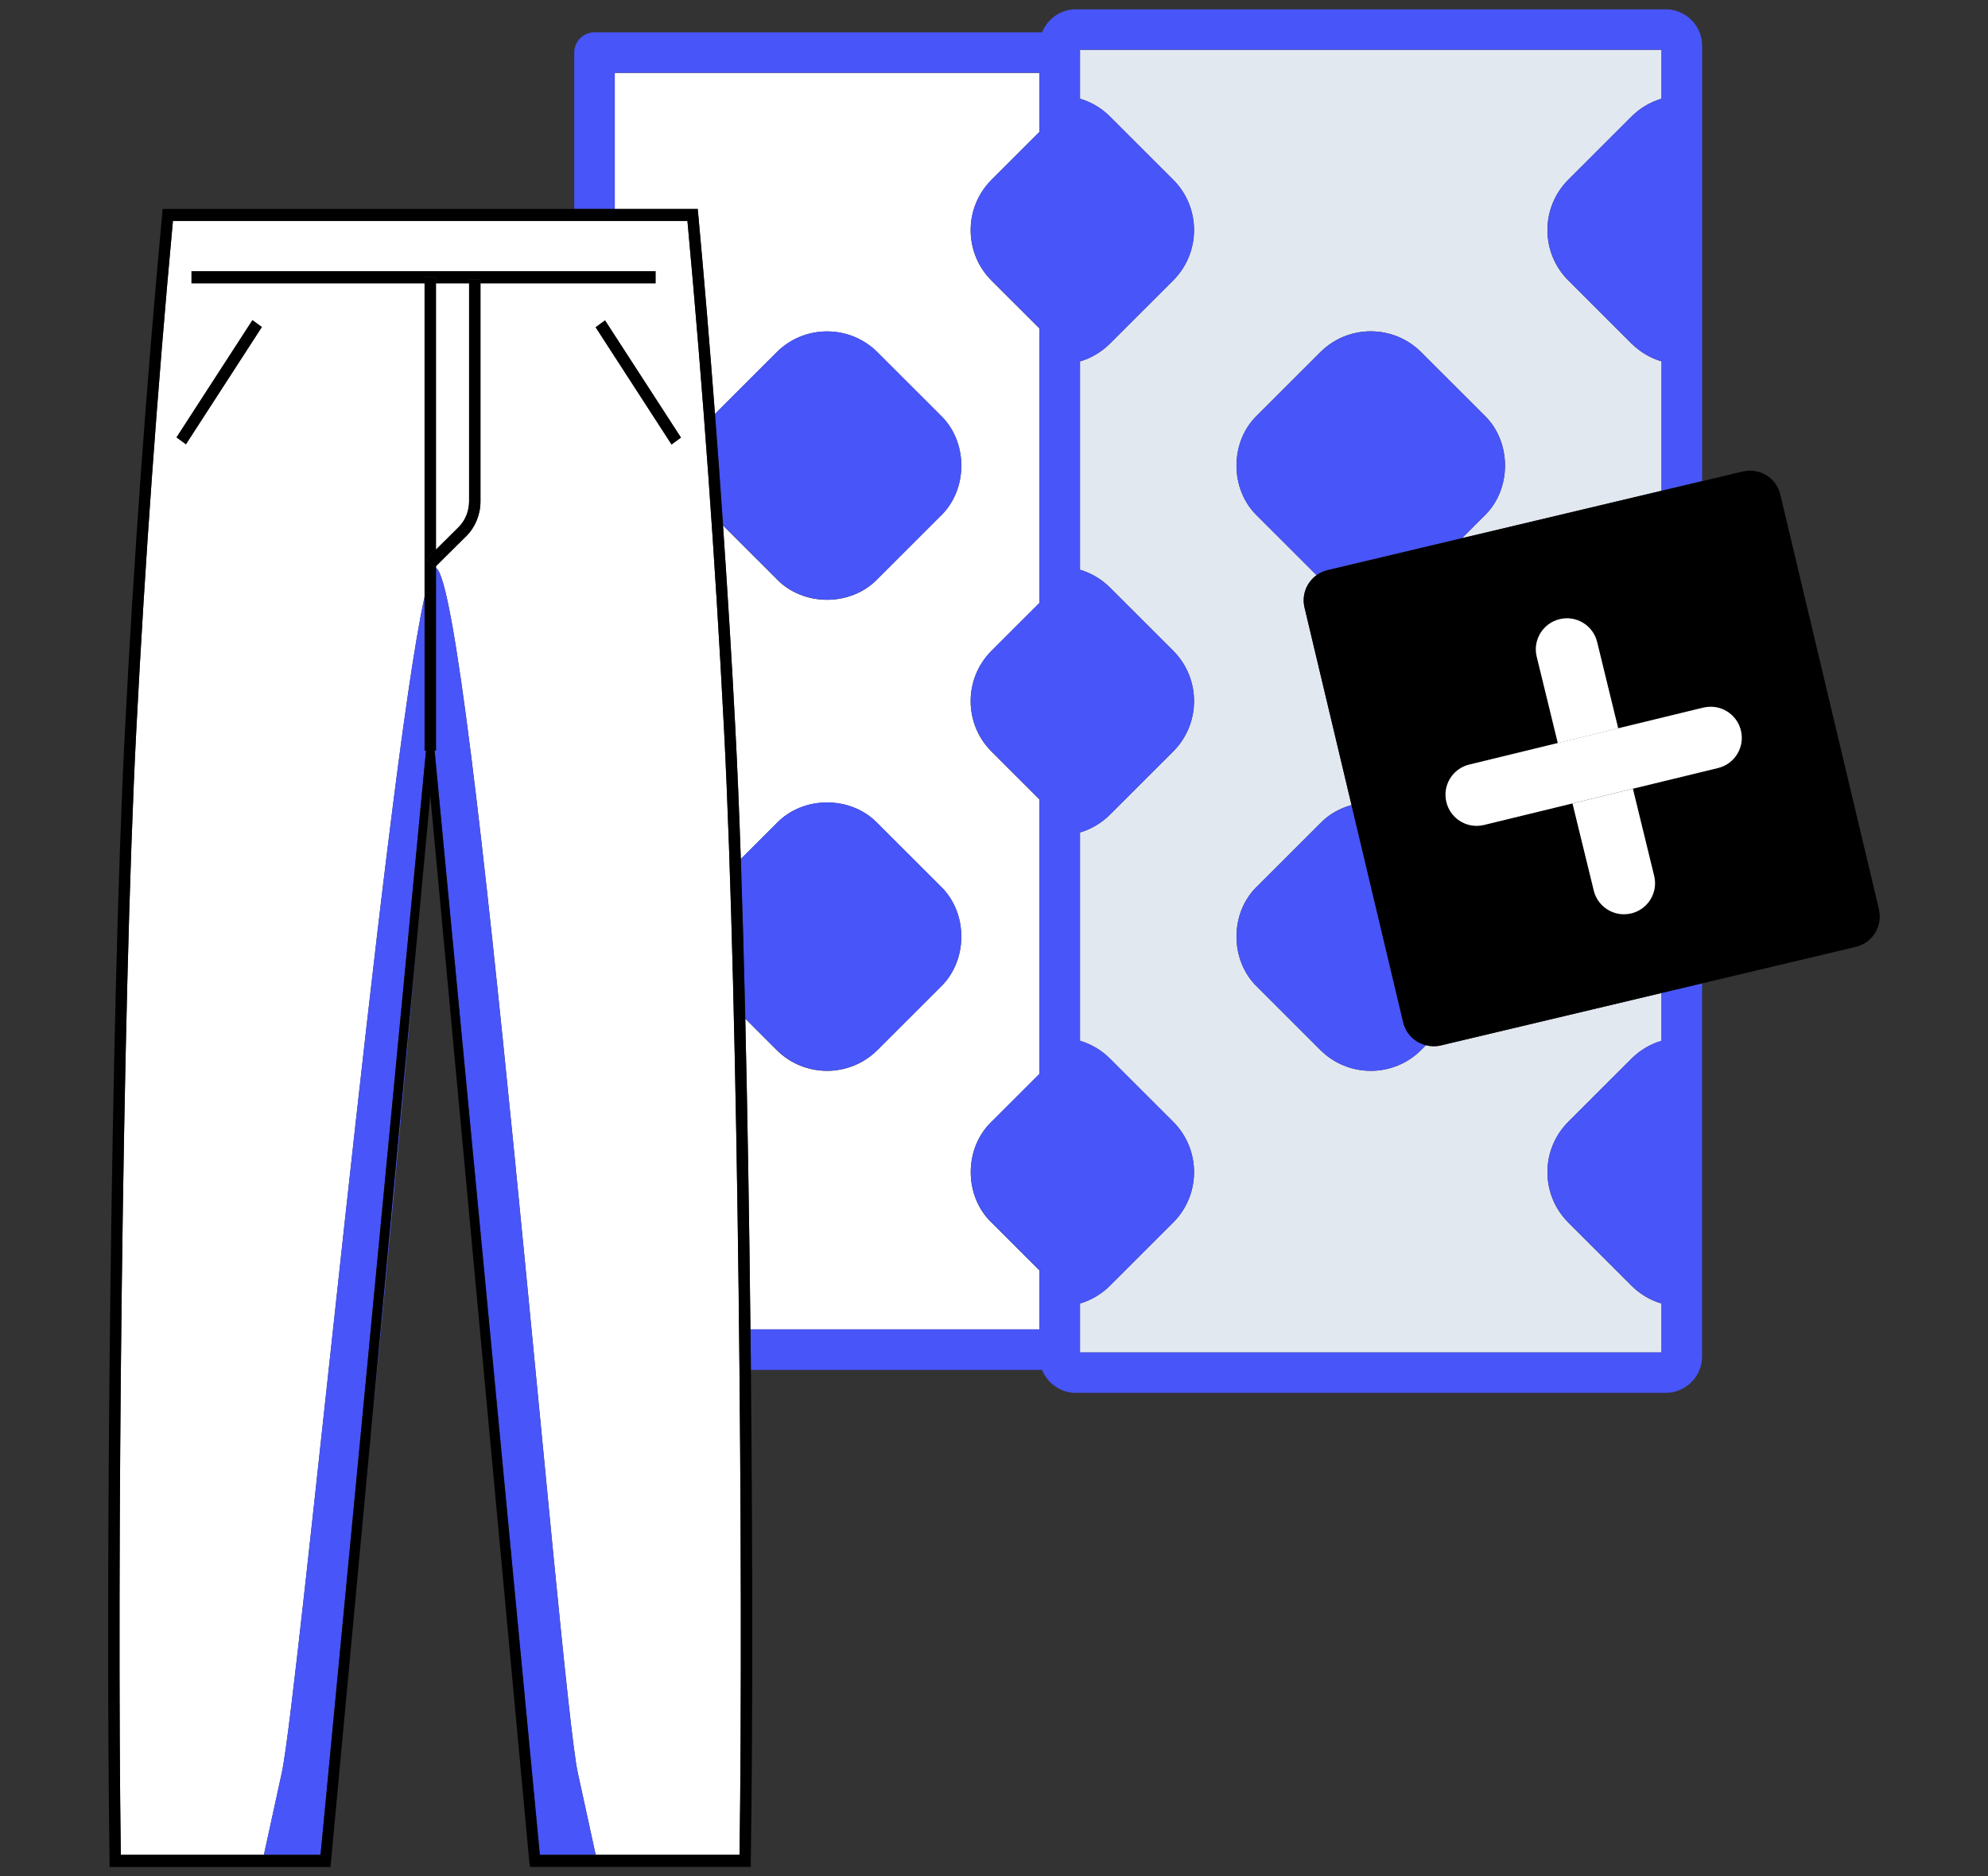 <svg width="302" height="285" viewBox="0 0 302 285" fill="none" xmlns="http://www.w3.org/2000/svg">
<rect x="0" y="0" width="302" height="285" fill="#333333" stroke="none"/>
<g clip-path="url(#clip0_2_748)">
<mask id="mask0_2_748" style="mask-type:luminance" maskUnits="userSpaceOnUse" x="0" y="0" width="302" height="285">
<path d="M302 0H0V285H302V0Z" fill="white"/>
</mask>
<g mask="url(#mask0_2_748)">
<path d="M106.07 32.558C107.005 42.608 107.836 52.734 108.611 62.87L117.981 53.508C122.204 49.29 129.071 49.29 133.293 53.508L142.881 63.087C147.085 67.117 147.085 74.355 142.881 78.384L133.293 87.963C129.26 92.163 122.015 92.163 117.981 87.963L109.829 79.819C110.528 90.171 111.18 100.524 111.709 110.829C112.011 116.624 112.285 123.258 112.531 130.496L117.981 125.051C122.015 120.851 129.26 120.851 133.293 125.051L142.881 134.629C147.085 138.659 147.085 145.897 142.881 149.927L133.293 159.506C129.071 163.724 122.204 163.724 117.981 159.506L113.211 154.74C113.561 169.707 113.825 185.901 113.995 201.954H157.891V192.97L150.617 185.703C146.414 181.673 146.414 174.435 150.617 170.405L157.891 163.139V121.427L150.617 114.16C146.395 109.942 146.395 103.081 150.617 98.863L157.891 91.596V49.884L150.617 42.618C146.395 38.4 146.395 31.539 150.617 27.32L157.891 20.054V11.07H93.384V31.746H105.985L106.06 32.577L106.07 32.558Z" fill="white"/>
<path d="M247.827 52.178L238.239 42.599C234.017 38.381 234.017 31.52 238.239 27.302L247.827 17.723C249.121 16.43 250.689 15.505 252.399 14.995V7.559H164.059V14.995C165.769 15.496 167.337 16.421 168.631 17.723L178.219 27.302C182.441 31.52 182.441 38.381 178.219 42.599L168.631 52.178C167.337 53.471 165.769 54.395 164.059 54.905V86.547C165.769 87.048 167.337 87.972 168.631 89.275L178.219 98.853C182.441 103.072 182.441 109.933 178.219 114.151L168.631 123.73C167.337 125.023 165.769 125.947 164.059 126.457V158.1C165.769 158.6 167.337 159.525 168.631 160.827L178.219 170.405C182.441 174.624 182.441 181.485 178.219 185.703L168.631 195.282C167.337 196.574 165.769 197.499 164.059 198.009V205.445H252.399V198.009C250.689 197.509 249.121 196.584 247.827 195.282L238.239 185.703C234.017 181.485 234.017 174.624 238.239 170.405L247.827 160.827C249.121 159.534 250.689 158.609 252.399 158.1V150.842L218.856 158.807C218.091 158.987 217.326 158.949 216.617 158.77L215.89 159.496C211.667 163.715 204.8 163.715 200.578 159.496L190.99 149.918C186.786 145.888 186.786 138.65 190.99 134.62L200.578 125.041C201.891 123.673 203.544 122.767 205.32 122.286L198.178 92.276C197.725 90.37 198.5 88.454 200.001 87.368L190.99 78.366C186.786 74.336 186.786 67.098 190.99 63.068L200.578 53.489C204.8 49.271 211.667 49.271 215.89 53.489L225.477 63.068C229.681 67.098 229.681 74.336 225.477 78.366L222.096 81.744L252.408 74.543V54.895C250.698 54.395 249.13 53.471 247.836 52.168L247.827 52.178Z" fill="#E2E8F0"/>
<path d="M252.408 158.09C250.698 158.59 249.13 159.515 247.836 160.817L238.249 170.396C234.026 174.614 234.026 181.475 238.249 185.694L247.836 195.272C249.13 196.565 250.698 197.49 252.408 198V205.436H164.069V198C165.778 197.499 167.346 196.575 168.641 195.272L178.228 185.694C182.451 181.475 182.451 174.614 178.228 170.396L168.641 160.817C167.346 159.525 165.778 158.6 164.069 158.09V126.448C165.778 125.947 167.346 125.023 168.641 123.72L178.228 114.142C182.451 109.923 182.451 103.062 178.228 98.844L168.641 89.265C167.346 87.972 165.778 87.048 164.069 86.538V54.895C165.778 54.395 167.346 53.471 168.641 52.168L178.228 42.59C182.451 38.371 182.451 31.51 178.228 27.292L168.641 17.713C167.346 16.421 165.778 15.496 164.069 14.986V7.55H252.408V14.986C250.698 15.486 249.13 16.411 247.836 17.713L238.249 27.292C234.026 31.51 234.026 38.371 238.249 42.59L247.836 52.168C249.13 53.461 250.698 54.386 252.408 54.895V74.543L258.576 73.081V6.955C258.576 3.898 256.092 1.416 253.032 1.416H163.455C161.121 1.416 159.128 2.859 158.307 4.907H90.314C88.614 4.907 87.234 6.285 87.234 7.984V31.737H93.393V11.051H157.9V20.035L150.627 27.302C146.405 31.52 146.405 38.381 150.627 42.599L157.9 49.866V91.578L150.627 98.844C146.405 103.062 146.405 109.923 150.627 114.142L157.9 121.408V163.12L150.627 170.387C146.423 174.416 146.423 181.654 150.627 185.684L157.9 192.951V201.935H114.005C114.023 203.992 114.052 206.04 114.071 208.088H158.297C159.119 210.126 161.112 211.579 163.445 211.579H253.022C256.083 211.579 258.567 209.098 258.567 206.04V149.37L252.408 150.833V158.09Z" fill="#4855F9"/>
<path d="M225.477 63.078L215.89 53.499C211.667 49.281 204.8 49.281 200.578 53.499L190.99 63.078C186.786 67.107 186.786 74.345 190.99 78.375L200.001 87.378C200.493 87.019 201.059 86.755 201.683 86.604L222.096 81.754L225.477 78.375C229.681 74.345 229.681 67.107 225.477 63.078Z" fill="#4855F9"/>
<path d="M190.99 134.62C186.786 138.65 186.786 145.888 190.99 149.918L200.578 159.496C204.8 163.715 211.667 163.715 215.89 159.496L216.617 158.77C214.964 158.354 213.594 157.071 213.169 155.306L205.32 122.295C203.544 122.776 201.891 123.682 200.578 125.051L190.99 134.629V134.62Z" fill="#4855F9"/>
<path d="M133.303 87.954L142.891 78.375C147.094 74.345 147.094 67.107 142.891 63.078L133.303 53.499C129.08 49.281 122.213 49.281 117.991 53.499L108.62 62.86C109.055 68.504 109.461 74.147 109.848 79.8L118 87.944C122.034 92.144 129.279 92.144 133.312 87.944L133.303 87.954Z" fill="#4855F9"/>
<path d="M133.303 159.487L142.891 149.908C147.094 145.878 147.094 138.64 142.891 134.611L133.303 125.032C129.269 120.832 122.024 120.832 117.991 125.032L112.54 130.477C112.795 137.989 113.022 146.152 113.22 154.712L117.991 159.477C122.213 163.696 129.08 163.696 133.303 159.477V159.487Z" fill="#4855F9"/>
<path d="M71.261 76.167V43.033H66.226V83.49L69.655 80.093C70.675 79.083 71.261 77.648 71.261 76.167Z" fill="white"/>
<path d="M109.999 110.914C108.667 85.189 106.797 59.17 104.436 33.558H26.27C23.898 59.218 22.028 85.236 20.706 110.914C18.543 152.871 17.749 239.702 18.354 281.754H40.089L42.809 269.278C45.303 257.849 58.518 117.596 64.498 90.653V43.033H29.094V41.193H99.59V43.033H72.999V76.167C72.999 78.158 72.215 80.083 70.846 81.442L66.245 86V86.264C66.245 86.264 66.264 86.283 66.274 86.293C71.724 89.803 85.1 257.028 87.773 269.268L90.493 281.744H112.351C112.956 239.693 112.172 152.862 109.999 110.905V110.914ZM38.351 48.629L39.777 49.677L28.244 67.485L26.817 66.437L38.351 48.629ZM91.91 48.667L103.444 66.475L102.017 67.522L90.484 49.715L91.91 48.667Z" fill="white"/>
<path d="M63.232 143.765L56.166 219.62C58.556 195.319 61.192 167.612 63.232 143.765Z" fill="#4855F9"/>
<path d="M64.498 90.653C58.518 117.605 45.303 257.85 42.809 269.278L40.089 281.754H48.694L64.715 114.019H64.498V90.643V90.653Z" fill="#4855F9"/>
<path d="M66.265 86.303C66.265 86.303 66.245 86.283 66.236 86.274C66.236 86.274 66.255 86.293 66.265 86.303Z" fill="#4855F9"/>
<path d="M66.264 86.302C66.264 86.302 66.245 86.283 66.236 86.283V114.028H66.019L82.011 281.763H90.484L87.763 269.287C85.09 257.047 71.715 89.822 66.264 86.312V86.302Z" fill="#4855F9"/>
<path d="M113.22 154.73C113.022 146.162 112.795 137.999 112.54 130.496C112.295 123.248 112.021 116.614 111.719 110.829C111.19 100.524 110.547 90.171 109.839 79.819C109.452 74.166 109.045 68.523 108.611 62.879C107.836 52.744 106.996 42.618 106.07 32.567L105.994 31.737H24.711L24.635 32.567C22.227 58.519 20.328 84.849 18.987 110.829C16.805 153.126 16.011 240.306 16.644 282.697V283.603H50.206L56.166 219.629L63.232 143.774L65.367 120.851L80.405 282.801L80.509 283.594H114.052V282.688C114.345 263.974 114.345 236.541 114.071 208.097C114.052 206.049 114.033 203.992 114.005 201.944C113.825 185.892 113.57 169.707 113.22 154.73ZM112.351 281.754H82.011L66.019 114.019H64.715L48.694 281.754H18.354C17.749 239.702 18.533 152.871 20.706 110.914C22.028 85.236 23.898 59.218 26.27 33.558H104.426C106.788 59.161 108.667 85.179 109.99 110.914C112.153 152.871 112.947 239.702 112.342 281.754H112.351Z" fill="black"/>
<path d="M28.244 67.485L39.777 49.677L38.351 48.629L26.817 66.437L28.244 67.485Z" fill="black"/>
<path d="M102.017 67.513L103.444 66.465L91.91 48.667L90.484 49.705L102.017 67.513Z" fill="black"/>
<path d="M66.226 42.108V43.033H71.261V42.439H72.99V43.033H99.58V41.193H29.094V43.033H64.498V42.108H66.226Z" fill="black"/>
<path d="M66.226 86.274V86.264V86L65.952 86.274L64.772 84.924L66.226 83.49V43.033V42.108H64.498V43.033V90.653V114.019H64.715H66.019H66.226V86.274Z" fill="black"/>
<path d="M71.261 42.439V76.157C71.261 77.639 70.675 79.073 69.655 80.083L66.226 83.481L64.772 84.924L65.952 86.264L66.226 85.991L70.827 81.433C72.196 80.074 72.98 78.148 72.98 76.157V42.439H71.252H71.261Z" fill="black"/>
<path d="M285.441 138.14L270.45 75.119C269.846 72.581 267.305 71.014 264.764 71.618L258.567 73.09L252.399 74.553L222.086 81.754L201.673 86.604C201.05 86.755 200.483 87.019 199.992 87.378C198.5 88.463 197.715 90.379 198.169 92.285L205.31 122.295L213.16 155.306C213.585 157.08 214.955 158.354 216.608 158.77C217.326 158.949 218.081 158.987 218.846 158.807L252.389 150.842L258.548 149.38L281.918 143.831C284.459 143.227 286.027 140.688 285.422 138.15L285.441 138.14ZM260.985 116.661L248.054 119.804L251.284 133.035C251.898 135.564 250.349 138.121 247.817 138.735C247.44 138.829 247.062 138.867 246.693 138.867C244.568 138.867 242.632 137.423 242.112 135.262L238.881 122.031L225.43 125.306C225.052 125.4 224.675 125.438 224.306 125.438C222.181 125.438 220.244 123.994 219.725 121.833C219.111 119.304 220.66 116.746 223.192 116.133L236.643 112.858L233.44 99.741C232.826 97.211 234.376 94.654 236.907 94.041C239.439 93.427 241.999 94.975 242.613 97.504L245.815 110.622L258.746 107.479C261.278 106.866 263.838 108.413 264.452 110.942C265.066 113.472 263.517 116.029 260.985 116.642V116.661Z" fill="black"/>
<path d="M238.881 122.04L242.112 135.271C242.641 137.432 244.568 138.876 246.693 138.876C247.062 138.876 247.44 138.829 247.817 138.744C250.349 138.131 251.908 135.573 251.284 133.044L248.054 119.813L238.872 122.05L238.881 122.04Z" fill="white"/>
<path d="M245.824 110.64L242.622 97.523C242.008 94.994 239.448 93.437 236.917 94.059C234.385 94.673 232.826 97.23 233.45 99.759L236.652 112.877L245.834 110.64H245.824Z" fill="white"/>
<path d="M258.756 107.488L245.824 110.631L236.643 112.868L223.192 116.142C220.66 116.756 219.101 119.313 219.725 121.842C220.254 124.003 222.181 125.447 224.306 125.447C224.675 125.447 225.052 125.4 225.43 125.315L238.881 122.04L248.063 119.804L260.995 116.661C263.526 116.048 265.085 113.49 264.461 110.961C263.847 108.432 261.287 106.875 258.756 107.498V107.488Z" fill="white"/>
</g>
</g>
<defs>
<clipPath id="clip0_2_748">
<rect width="302" height="285" fill="white"/>
</clipPath>
</defs>
</svg>

